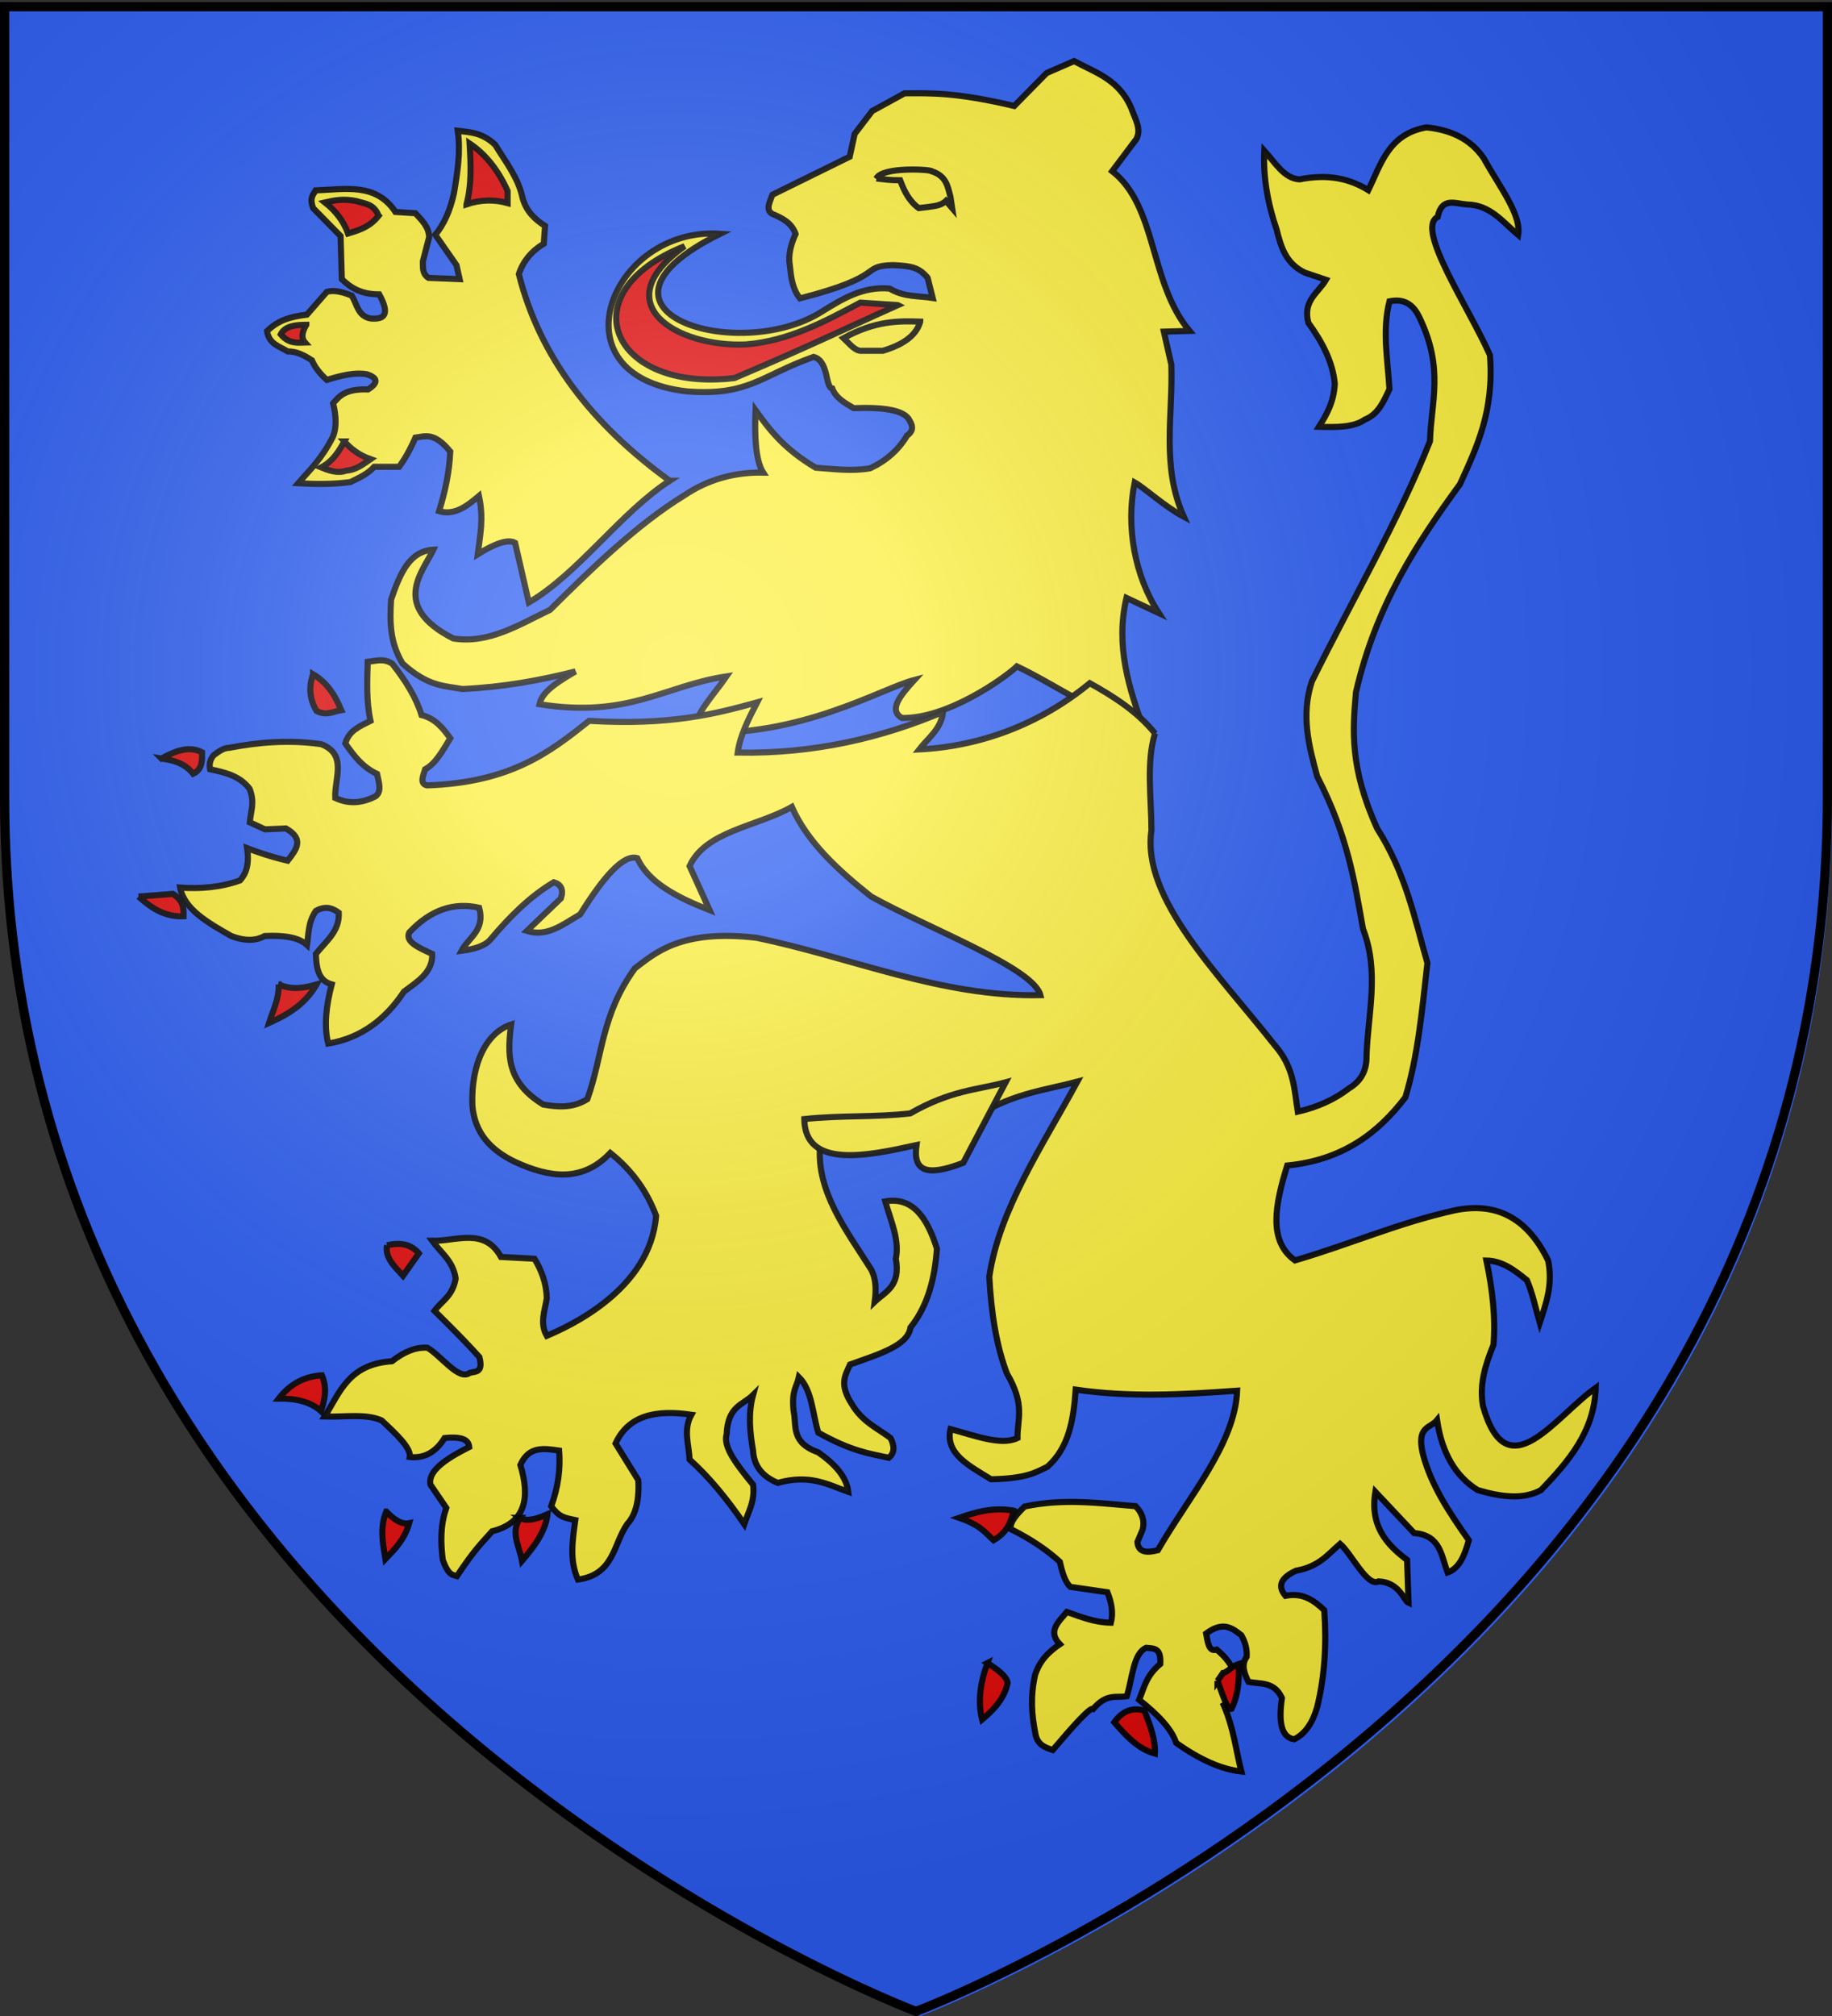 <svg xmlns="http://www.w3.org/2000/svg" xmlns:xlink="http://www.w3.org/1999/xlink" width="600" height="660" version="1.0"><rect width="100%" height="100%" fill="#333333" stroke="none"/><defs><linearGradient id="b"><stop offset="0" style="stop-color:white;stop-opacity:.314"/><stop offset=".19" style="stop-color:white;stop-opacity:.251"/><stop offset=".6" style="stop-color:#6b6b6b;stop-opacity:.125"/><stop offset="1" style="stop-color:black;stop-opacity:.125"/></linearGradient><linearGradient id="a"><stop offset="0" style="stop-color:#fd0000;stop-opacity:1"/><stop offset=".5" style="stop-color:#e77275;stop-opacity:.659"/><stop offset="1" style="stop-color:black;stop-opacity:.323"/></linearGradient><radialGradient xlink:href="#b" id="c" cx="221.445" cy="226.331" r="300" fx="221.445" fy="226.331" gradientTransform="matrix(1.353 0 0 1.349 -77.63 -85.747)" gradientUnits="userSpaceOnUse"/></defs><g style="display:inline"><path d="M301.5 660S600 547.68 600 262.228V3.676H3v258.552C3 547.68 301.5 660 301.5 660z" style="fill:#2b5df2;fill-opacity:1;fill-rule:evenodd;stroke:none;stroke-width:1px;stroke-linecap:butt;stroke-linejoin:miter;stroke-opacity:1"/></g><g style="display:inline"><path d="M390.688 238.907c-4.93-13.55-9.441-27.428-5.765-43.166l10.615 4.98c-7.964-12.16-10.848-28.405-7.926-42.78 3.257 1.794 9.801 7.9 16.092 11.237-7.46-16.603-3.52-33.205-4.083-49.807l-2.45-10.792 8.405-.243c-13.23-15.809-10.525-40.734-25.313-52.297l7.926-10.549c1.73-3.32-.5-6.64-1.633-9.961-3.998-9.58-11.91-11.787-18.78-15.529l-8.982 3.907L348.179 34.7c-19.168-4.517-27.21-4.186-35.928-4.15l-10.615 5.81-5.716 7.471-1.633 7.471-25.313 12.452c-.948 2.627-2.657 5.512.817 6.64 2.827 1.293 5.548 2.73 6.772 6.197-1.555 3.469-2.487 6.938-1.873 10.406.407 3.74.773 7.49 3.301 10.69 28.95-7.417 19.33-10.531 30.382-10.897 6.315.265 8.613.814 11.431 4.15l1.668 6.606c-4.707-.734-9.413-.23-14.12-3.078-8.751-.765-15.426 3.376-22.047 7.471-27.664 17.603-83.974-.4-33.443-25.404-35.655-2.453-55.424 46.701-10.74 51.61 20.162 1.52 24.015-5.157 41.34-11.3 5.072 1.3 3.75 9.994 6.11 10.327 1.221 3.216 4.256 4.796 7.01 6.454 9.267-.371 16.654.507 18.302 4.008 1.59 2.607.64 3.923-.816 4.98-2.843 4.761-6.907 8.28-12.059 10.692-5.955 1.051-11.91.237-17.865-.193-10.55-6.267-15.165-12.533-19.696-18.8-.295 7.266-.192 16.181 2.5 20.41-9.4-.175-18.08 2.218-25.94 7.521-15.417 9.453-30.612 24.269-43.854 37.406-10.182 4.88-20.049 11.2-31.697 9.374-20.796-10.586-9.872-21.961-6.532-29.054-7.64.426-10.773 7.345-13.832 16.309-.492 7.586-.343 14.135 3.745 20.945 8.502 7.737 14.13 7.307 19.597 8.352 13.204-.609 25.364-2.81 37.033-5.76-8.327 4.847-11.027 7.435-11.77 10.74 29.345 4.635 40.838-6.065 61.24-9.13-4.25 6.223-10.954 12.804-10.276 18.312 34.34 1.903 60.887-14.322 71.806-17.139-4.488 4.946-8.643 9.806-4.083 12.452 14.874.319 33.645-13.06 37.66-16.896 12.436 5.882 25.447 15.367 41.643 20.753z" style="fill:#fcef3c;fill-opacity:1;fill-rule:evenodd;stroke:#000;stroke-width:2;stroke-linecap:butt;stroke-linejoin:miter;stroke-miterlimit:4;stroke-dasharray:none;stroke-opacity:.941" transform="translate(-16)"/><path d="M317.39 105.294c-7.172-.25-14.75-.296-25.11 5.396 1.841 1.717 3.794 4.429 6.125 4.15h6.736c7.64-2.278 11.13-5.61 12.249-9.546z" style="fill:#fcef3c;fill-opacity:1;fill-rule:evenodd;stroke:#000;stroke-width:2;stroke-linecap:butt;stroke-linejoin:miter;stroke-miterlimit:4;stroke-dasharray:none;stroke-opacity:.941" transform="translate(-16)"/><path d="m310.04 99.899-12.247-.83c-11.967 6.339-23.517 12.567-37.561 13.696-22.29.989-46.536-13.172-20.006-32.167-38.193 15.113-24.126 47.995 16.331 43.166 26.154-11.13 35.657-15.91 53.484-23.865z" style="fill:#e20909;fill-opacity:1;fill-rule:evenodd;stroke:#000;stroke-width:2;stroke-linecap:butt;stroke-linejoin:miter;stroke-miterlimit:4;stroke-dasharray:none;stroke-opacity:.941" transform="translate(-16)"/><path d="M235.327 157.384c-25.314-18.319-42.587-40.484-49.4-67.654 1.36-4.159 4.082-7.463 8.165-9.962l.408-5.81c-3.344-2.135-6.168-4.798-7.349-9.132-1.391-6.625-5.561-11.838-8.982-17.432-4.505-4.27-8.81-4.093-12.248-4.566.987 6.78-.078 13.559-1.224 20.338-1.232 5.664-3.26 10.247-6.125 13.697l6.941 9.961 1.02 4.566-10.206-.415c-2.138-1.411-1.776-3.457-1.837-5.396l2.041-7.886c-.016-3.382-2.377-5.571-4.49-7.886l-6.533-.415c-6.424-9.71-16.59-7.375-26.13-7.056-.758 1.442-2.11 2.282-.816 5.81l8.982 9.132.408 14.112c2.813 2.736 6.202 4.984 12.248 4.98 3.718 6.744 1.551 8.303-2.858 7.887-4.158-.769-4.425-4.702-6.124-7.471-4.364-1.752-6.494-1.685-8.165-1.246l-6.532 7.471c-5.705.706-9.538 1.924-13.065 5.396.637 4.258 4.075 4.957 6.736 6.641 2.991-.06 5.507 1.329 7.962 2.906 1.012 2.39 2.826 4.581 4.899 6.433 4.801-1.53 9.345-2.537 13.065-1.868 3.506 1.133 3.975 2.741.408 4.98-7.338-.27-9.412 2.134-11.432 4.566 1.089 4.428 1.09 8.025 0 10.792-3.81 7.53-7.62 10.942-11.431 15.357 5.947.332 11.742.355 17.147-.415 2.738-1.35 5.543-2.564 7.757-4.98h8.166c1.769-2.456 3.538-5.436 5.307-9.547 3.227-.405 6.117-1.925 11.432 4.566-.333 6.804-1.712 13.255-3.675 19.507 5.047 1.506 9.086-1.599 13.065-4.98 1.62 7.576.389 12.499-.408 19.092 5.988-3.735 10.07-4.98 12.248-3.735l4.49 19.508c16.17-9.42 29.975-29.341 46.135-39.846z" style="fill:#fcef3c;fill-opacity:1;fill-rule:evenodd;stroke:#000;stroke-width:2;stroke-linecap:butt;stroke-linejoin:miter;stroke-miterlimit:4;stroke-dasharray:none;stroke-opacity:.941" transform="translate(-16)"/><path d="M168.78 66.901c4.49-1.53 8.981-1.65 13.472-.415v-3.943c-3.068-6.84-7.207-12.045-12.452-15.564.4 6.829.712 13.636-1.02 19.922zM139.996 70.637c-2.974 3.766-6.499 4.734-10.002 5.81-1.417-3.948-3.96-7.326-7.553-10.168 3.091-.715 6.25-1.33 10.41-.415 2.62.868 5.55.783 7.145 4.773zM116.317 106.332c-1.27 2.167-1.846 4.194-.409 5.81-2.654.079-5.307.436-7.961-2.697 1.442-2.75 4.78-3.091 8.37-3.113zM128.769 144.517c2.132 2.43 4.813 4.486 8.573 5.811-2.495 1.728-4.94 3.612-7.96 3.736-2.403.955-5.224.203-8.166-1.038 3.917-2.125 5.767-5.3 7.553-8.509z" style="fill:#e20909;fill-opacity:1;fill-rule:evenodd;stroke:#000;stroke-width:2;stroke-linecap:butt;stroke-linejoin:miter;stroke-miterlimit:4;stroke-dasharray:none;stroke-opacity:.941" transform="translate(-16)"/><path d="M394.278 240.105c-5.802-7.154-13.406-12.019-21.363-16.435-16.5 13.598-36.153 20.704-55.872 21.682 2.695-3.521 7.224-6.63 7.815-12.29-19.765 8.395-42.047 13.776-67.25 13.328.712-5.479 3.51-10.957 6.351-16.435-14.106 3.885-28.652 7.576-55.02 6.041-12.723 10.12-25.513 20.198-53.12 21.131-2.442-.616-1.267-3.072-.577-5.282 3.487-1.864 5.777-6.16 8.218-10.15-2.384-3.297-4.887-6.472-9.407-7.596-1.71-5.605-5.151-11.21-9.577-16.815-2.955-1.863-5.093-.918-8.048-.623-.16 6.445-.499 12.89.916 19.335-3.875 1.937-7.06 3.271-8.253 7.388 2.719 3.895 5.54 7.711 10.393 9.978.568 2.716 1.624 5.63-.408 7.287-4.427 2.324-8.853 2.69-13.28.587-.298-6.315 4.072-14.305-4.62-17.609-10.626-1.496-20.48-.637-30.023 1.174-2.094.048-3.583 1.327-5.156 2.436-1.314 1.536-1.51 3.072-1.195 4.608 4.852 1.034 9.685 2.106 12.941 6.385 1.766 4.57.429 6.952.064 10.98l4.974 2.297 6.848-.292c6.271 3.522 3.318 7.044.578 10.566-5.778-1.37-9.649-2.74-13.28-4.11.8 5.438-.403 8.432-2.31 10.566-6.543 2.329-13.087 2.778-19.63 2.348 1.327 7.085 9.041 11.464 16.743 15.849 4.865 1.842 8.278 1.47 10.97 0 6.41-.321 11.257.491 13.858 2.935.539-3.718.32-7.435 2.887-11.153 3.145-1.767 5.44-.94 7.506.587.322 6.14-4.291 9.414-7.506 13.5.17 4.518.74 8.73 5.196 9.98-1.817 6.942-2.593 13.53-1.155 19.37 10.894-1.83 18.828-8.006 24.828-17.023 4.473-3.322 9.488-6.337 9.238-12.326-4.326-2.011-8.99-3.96-7.506-7.044 7.097-7.546 14.708-9.92 22.891-8.082 2.013 7.365-3.421 9.682-5.774 14.088 4.076-.512 7.535-1.493 9.442-3.658 6.248-7.416 12.915-14.12 20.786-18.784 2.322.71 3.252 2.362 2.31 5.283l-11.14 10.667c6.75 2.095 11.762-2.15 17.456-5.42 7.7-12.424 14.274-19.81 18.715-18.403 3.636 8.003 13.03 12.854 23.673 17.022l-6.555-14.431c5.214-11.496 22.251-12.976 33.488-19.37 5.05 11.45 15.004 20.636 25.982 29.348 19.673 10.897 53.127 23.35 55.428 32.284-32.446.668-61.998-12.398-92.958-18.783-25.191-2.97-33.543 5.34-39.84 9.978-11.094 15.283-10.48 28.582-15.589 42.85-4.811 2.976-9.623 2.606-14.434 1.76-12.222-7.442-11.735-16.578-10.527-26.206-8.032 2.627-13.158 12.657-12.702 26.414.728 9.27 6.205 14.826 13.99 18.576 11.293 5.196 22.051 6.721 31.18-2.935 6.9 5.471 11.921 12.307 15.011 20.545-1.896 24.324-28.71 36.3-35.797 39.327-2.405-4.109-.639-8.217 0-12.326-.15-4.913-1.72-9.105-4.042-12.914l-10.97-.587c-5.433-9.768-14.596-5.129-22.518-5.283 2.757 3.85 6.866 6.533 7.675 12.363-.981 5.773-4.497 7.25-6.929 10.565 8.005 7.89 12.124 12.224 14.71 15.155 1.36 5.259-1.404 4.644-3.162 5.146-3.55 2.693-9.236-5.47-13.857-8.217-3.873-.298-7.745 1.398-11.618 4.417-14.272.946-17.074 10.315-22.04 18.095 6.712.213 13.472-1.022 18.646 1.275 4.909 4.552 9.658 9.056 9.238 11.983 4.924.517 8.63-1.752 11.379-6.214 6.17-.628 7.865.812 8.083 2.935-7.705 3.888-13.635 7.89-12.702 12.327l5.196 7.63c-1.997 5.675-1.858 11.349-1.155 17.023 1.919 5.228 3.22 4.815 4.62 5.283 6.25-9.368 8.34-10.982 11.547-14.675 10.81-2.705 12.555-10.727 9.238-21.718 2.802-6.297 7.78-5.402 12.702-4.696.47 6.077-.36 12.155-2.612 18.232 2.699 3.56 4.123 3.718 7.908 4.518-.946 6.888-1.937 13.13.851 19.477 11.915-1.643 11.543-11.613 16.167-18.196 3.542-3.816 3.866-9.997 3.598-14.367L217.6 472.55c4.304-9.343 13.47-11.08 24.827-9.392-2.737 4.892-.79 9.783-.577 14.675 6.252 5.587 12.19 12.78 17.898 21.131 1.323-4.03 3.566-7.357 2.887-12.913-5.118-6.235-9.945-12.371-8.66-16.436.39-9.382 5.29-9.59 8.66-12.913-1.644 6.065-1.048 12.13 0 18.196.262 4.896 2.923 8.437 8.084 10.566 10.775-2.932 16.457.608 23.095 2.935-.559-4.918-4.37-9.1-9.816-12.914-9.146-3.27-7.023-8.689-8.083-13.5-.724-6.806.997-7.81 1.732-11.153 4.313 4.28 4.46 11.947 6.351 18.196 11.072 6.17 16.725 6.829 23.096 8.218 1.903-1.572 1.938-3.778.577-6.457-4.397-3.305-9.3-5.322-12.702-11.152-4.293-6.579-2.043-9.529-.578-12.914 9.226-3.318 18.975-6.132 19.8-12.12 5.798-7.252 7.966-16.256 8.661-25.826-3.144-9.997-7.815-17.03-16.913-15.47 1.735 6.262 4.748 12.523 3.464 18.784 1.613 9.082-3.415 10.738-6.928 14.088.484-3.743.52-7.372-1.155-10.566-8.19-12.911-17.942-25.47-16.744-40.502 3.244-8.218 9.742-8.717 16.166-9.391l36.34-1.038c11.399-6.83 21.364-7.828 31.756-10.566-11.42 21.052-25.57 41.757-28.834 63.845.642 12.131 2.413 22.884 5.774 31.697 6.084 10.384 3.385 14.816 3.464 21.131-5.367 2.583-14-.811-21.94-2.935-1.866 8.113 6.226 12.057 13.28 16.436 11.707-.242 14.64-2.267 18.476-4.11 7.125-6.356 8.552-15.61 9.238-25.24 17.899 2.58 34.981 1.625 52.88.345-.666 17.413-15.937 34.827-25.982 52.24-3.546.887-6.385.816-6.69-2.691l1.732-4.109c.753-3.162-.348-5.571-2.31-7.63-11.832-.964-23.467-2.63-36.339.106-2.522 2.45-4.777 4.902-4.62 7.352 7.184 3.58 12.208 7.159 16.133 10.738.779 3.311 1.616 6.534 3.464 8.217l12.125 1.761c1.333 3.327 1.991 6.653 1.155 9.98-5.184-.04-9.775-1.885-14.435-3.523-2.675 3.224-6.422 6.28-2.31 10.566-5.397 3.67-6.977 6.854-8.083 9.978-1.61 7.244-1.089 13.187 0 18.784.516 4.105 3.13 5.01 5.774 5.87 6.46-7.601 12.194-14.095 13.28-13.5 4.486-5.165 7.479-3.498 10.97-4.11 1.835-5.742 2.078-14.073 6.351-15.848 2.266.284 4.961-.305 4.62 5.283-4.69 3.913-5.3 7.826-6.93 11.74 6.304 4.95 10.715 9.688 12.126 14.087 7.955 5.674 15.04 8.697 21.363 9.391-1.86-7.217-2.463-14.009-5.774-21.718 4.543-2.529 3.562-5.76 4.042-8.805-.855-2.763-1.772-5.545-6.352-9.391-2.635.873-2.928-2.422-3.464-5.283 5.63-4.15 8.57-1.736 11.548.587 1.502 2.661 1.856 4.933 1.732 7.044-1.878 2.739-.752 5.478.577 8.217 3.99.743 8.507-.117 10.97 5.283-1.123 7.766-.269 12.917 4.042 13.5 3.626-1.807 6.057-5.437 7.506-10.565 2.46-9.993 3.115-20.597 2.31-31.697-3.412-3.236-7.14-5.833-12.703-4.696-2.803-3.314-1.35-6.01 3.465-8.217 7.552-1.343 10.474-5.376 14.434-8.805 3.657 3.132 8.947 14.28 12.603 12.297 6.926.291 8.337 6.435 9.816 7.044l-.478-14.058c-6.793-5.109-12.214-11.177-10.393-22.305l12.702 13.5c8.763.71 8.867 7.516 10.97 12.914 4.007-1.452 5.602-5.845 6.929-10.566-6.361-8.997-12.399-18.089-15.012-28.175-2.238-9.265 2.409-8.42 4.62-11.153 1.63 11.04 6.204 18.492 13.279 22.893 7.851 2.345 15.101 3.162 20.786 0 9.02-9.407 17.435-19.16 17.898-33.458-13.44 9.532-29.071 33.844-36.952 5.87-1.226-7.344.939-13.704 3.464-19.958.748-8.887-.343-18.149-2.31-27.588 5.112.065 9.24 3.128 13.28 6.457 1.82 4.204 2.847 9.214 4.176 13.916 2.067-6.29 4.38-12.473 2.753-20.373-6.357-13.032-16.084-19.441-30.601-16.435-18.505 4.126-33.544 10.875-52.303 16.4-8.855-6.358-6.52-18.197-2.548-31.075 18.15-1.777 29.749-10.608 38.684-22.305 4.013-13.153 5.396-27.515 7.232-43.988-4.232-14.686-7.092-29.373-16.47-44.059-9.004-19.885-8.033-32.298-6.928-44.61 6.587-28.583 19.978-48.767 34.065-68.09 5.454-12.04 11.235-23.773 9.815-42.263-7.17-16.053-24.49-41.5-17.117-45.233 1.374-6.581 5.638-4.363 9.612-4.073 7.565.099 11.726 5.735 16.744 9.979 1.089-6.68-6.059-15.674-11.21-24.997-4.243-6.353-10.763-9.399-18.814-10.222-12.472 2.181-14.876 12.04-19.054 20.544-5.837-3.598-12.882-5.44-22.518-3.522-5.053-.275-8.014-5.51-11.547-9.391-.424 8.909 1.205 17.47 4.041 25.827 1.399 5.645 3.036 11.155 9.238 14.087l6.93 2.348c-2.494 4.31-7.692 6.788-5.775 14.088 4.482 6.189 7.97 12.667 8.661 19.957-.345 6.106-2.716 10.152-5.196 14.088 5.765.185 11.384.184 15.011-2.348 4.541-1.825 6.168-6.02 8.084-9.979-.57-9.587-2.445-19.175 0-28.762 5.106-1.036 7.965 1.355 9.815 5.283 8.159 16.851 3.797 27.712 3.465 40.501-10.405 26.219-25.762 52.437-38.685 78.656-3.663 11.088-.984 21.102 1.732 31.11 10.135 19.611 12.247 34.562 15.012 49.893 5.487 14.324 1.56 27.85 1.155 41.675.077 4.976-2.042 8.356-5.774 10.566-4.742 3.681-10.37 6.163-16.744 7.63-1.152-7.239-1.174-14.478-7.506-21.717-18.8-23.858-43.716-48.148-40.417-70.438-.037-10.709-1.764-21.99 1.155-31.697z" style="fill:#fcef3c;fill-opacity:1;fill-rule:evenodd;stroke:#000;stroke-width:2;stroke-linecap:butt;stroke-linejoin:miter;stroke-miterlimit:4;stroke-dasharray:none;stroke-opacity:.941" transform="translate(-16)"/><path d="M118.537 220.735c-1.411 4.01-1.279 8.022 1.155 12.033 3.287 1.709 5.496.131 8.083-.294-1.928-4.498-4.269-8.786-9.238-11.74zM68.883 248.323c4.426-2.424 8.853-4.264 13.28-2.055.096 2.886.036 5.693-2.888 7.044-2.973-3.66-6.664-4.398-10.392-4.99zM61.377 293.52c4.055 3.596 8.39 6.72 14.723 6.457.025-2.446.247-4.891-3.464-7.337l-11.26.88zM107.278 322.282c.12 4.805-1.89 8.53-3.175 12.62 6.083-2.704 11.79-6.044 15.59-12.62-4.139 1.214-8.277 1.886-12.415 0zM142.787 407.688c-.864 3.854 2.342 6.88 5.197 9.978l5.196-7.337c-2.336-2.792-5.748-3.761-10.393-2.641zM121.424 450.244c-5.438.34-10.246 2.599-14.146 7.63 5.686-.076 10.479 1.059 13.858 4.11 1.17-3.64 2.141-7.332.288-11.74zM142.499 494.854c-2.152 5.185-1.123 10.37-.289 15.555 3.053-3.22 6.232-6.248 7.795-11.74-2.502.519-5.004-1.217-7.506-3.815zM186.38 496.909c1.566 1.048 4.307.904 8.949-1.174-.822 6.088-4.533 10.707-8.372 15.261-.829-4.696-3.944-9.391-.577-14.087zM348.046 494.56c-6.945-1.206-12.464.484-17.899 2.349 7.07 2.446 8.545 4.891 11.26 7.337 4.738-2.715 5.65-6.208 6.64-9.685zM339.386 544.454c-2.398 6.534-3.181 12.739-1.733 18.49 4.073-3.36 7.362-7.117 8.372-12.033-.38-2.152-3.207-4.305-6.64-6.457zM380.957 563.824c2.528-3.54 5.748-4.97 9.816-3.815 2.02 4.99 3.724 9.871 3.464 14.088-5.384-1.478-9.413-5.71-13.28-10.273zM414.734 550.324l1.81-2.619c1.03.005 3.232-2.375 5.118-2.957.305 5.62-.307 10.618-2.31 14.674-1.539.564-3.078-5.382-4.618-9.098z" style="fill:#e20909;fill-opacity:1;fill-rule:evenodd;stroke:#000;stroke-width:2;stroke-linecap:butt;stroke-linejoin:miter;stroke-miterlimit:4;stroke-dasharray:none;stroke-opacity:.941" transform="translate(-16)"/><path d="M303.01 58.435c1.997-4.01 18.334-2.94 18.188-2.348 4.813 1.604 5.177 5.017 6.063 8.218l.577 3.815-2.02-2.348c-1.733 1.663-4.103 1.706-6.352 2.054l-2.598.294c-3.188-2.355-4.757-5.65-6.063-9.098-3.418.013-5.377-.345-7.794-.587zM279.42 366.365c.194 16.36 20.709 12.06 36.745 8.51-1.188 8.394 3.026 10.562 15.31 5.81l13.881-26.356c-9.346 2.52-17.853 2.522-31.233 10.169-11.566 1.348-22.61.57-34.703 1.867z" style="fill:#fcef3c;fill-opacity:1;fill-rule:evenodd;stroke:#000;stroke-width:2;stroke-linecap:butt;stroke-linejoin:miter;stroke-miterlimit:4;stroke-dasharray:none;stroke-opacity:.941" transform="translate(-16)"/></g><g style="display:inline"><path d="M300 658.5s298.5-112.32 298.5-397.772V2.176H1.5v258.552C1.5 546.18 300 658.5 300 658.5z" style="opacity:1;fill:url(#c);fill-opacity:1;fill-rule:evenodd;stroke:none;stroke-width:1px;stroke-linecap:butt;stroke-linejoin:miter;stroke-opacity:1"/></g><g style="display:inline"><path d="M300 658.5S1.5 546.18 1.5 260.728V2.176h597v258.552C598.5 546.18 300 658.5 300 658.5z" style="opacity:1;fill:none;fill-opacity:1;fill-rule:evenodd;stroke:#000;stroke-width:3;stroke-linecap:butt;stroke-linejoin:miter;stroke-miterlimit:4;stroke-dasharray:none;stroke-opacity:1"/></g></svg>